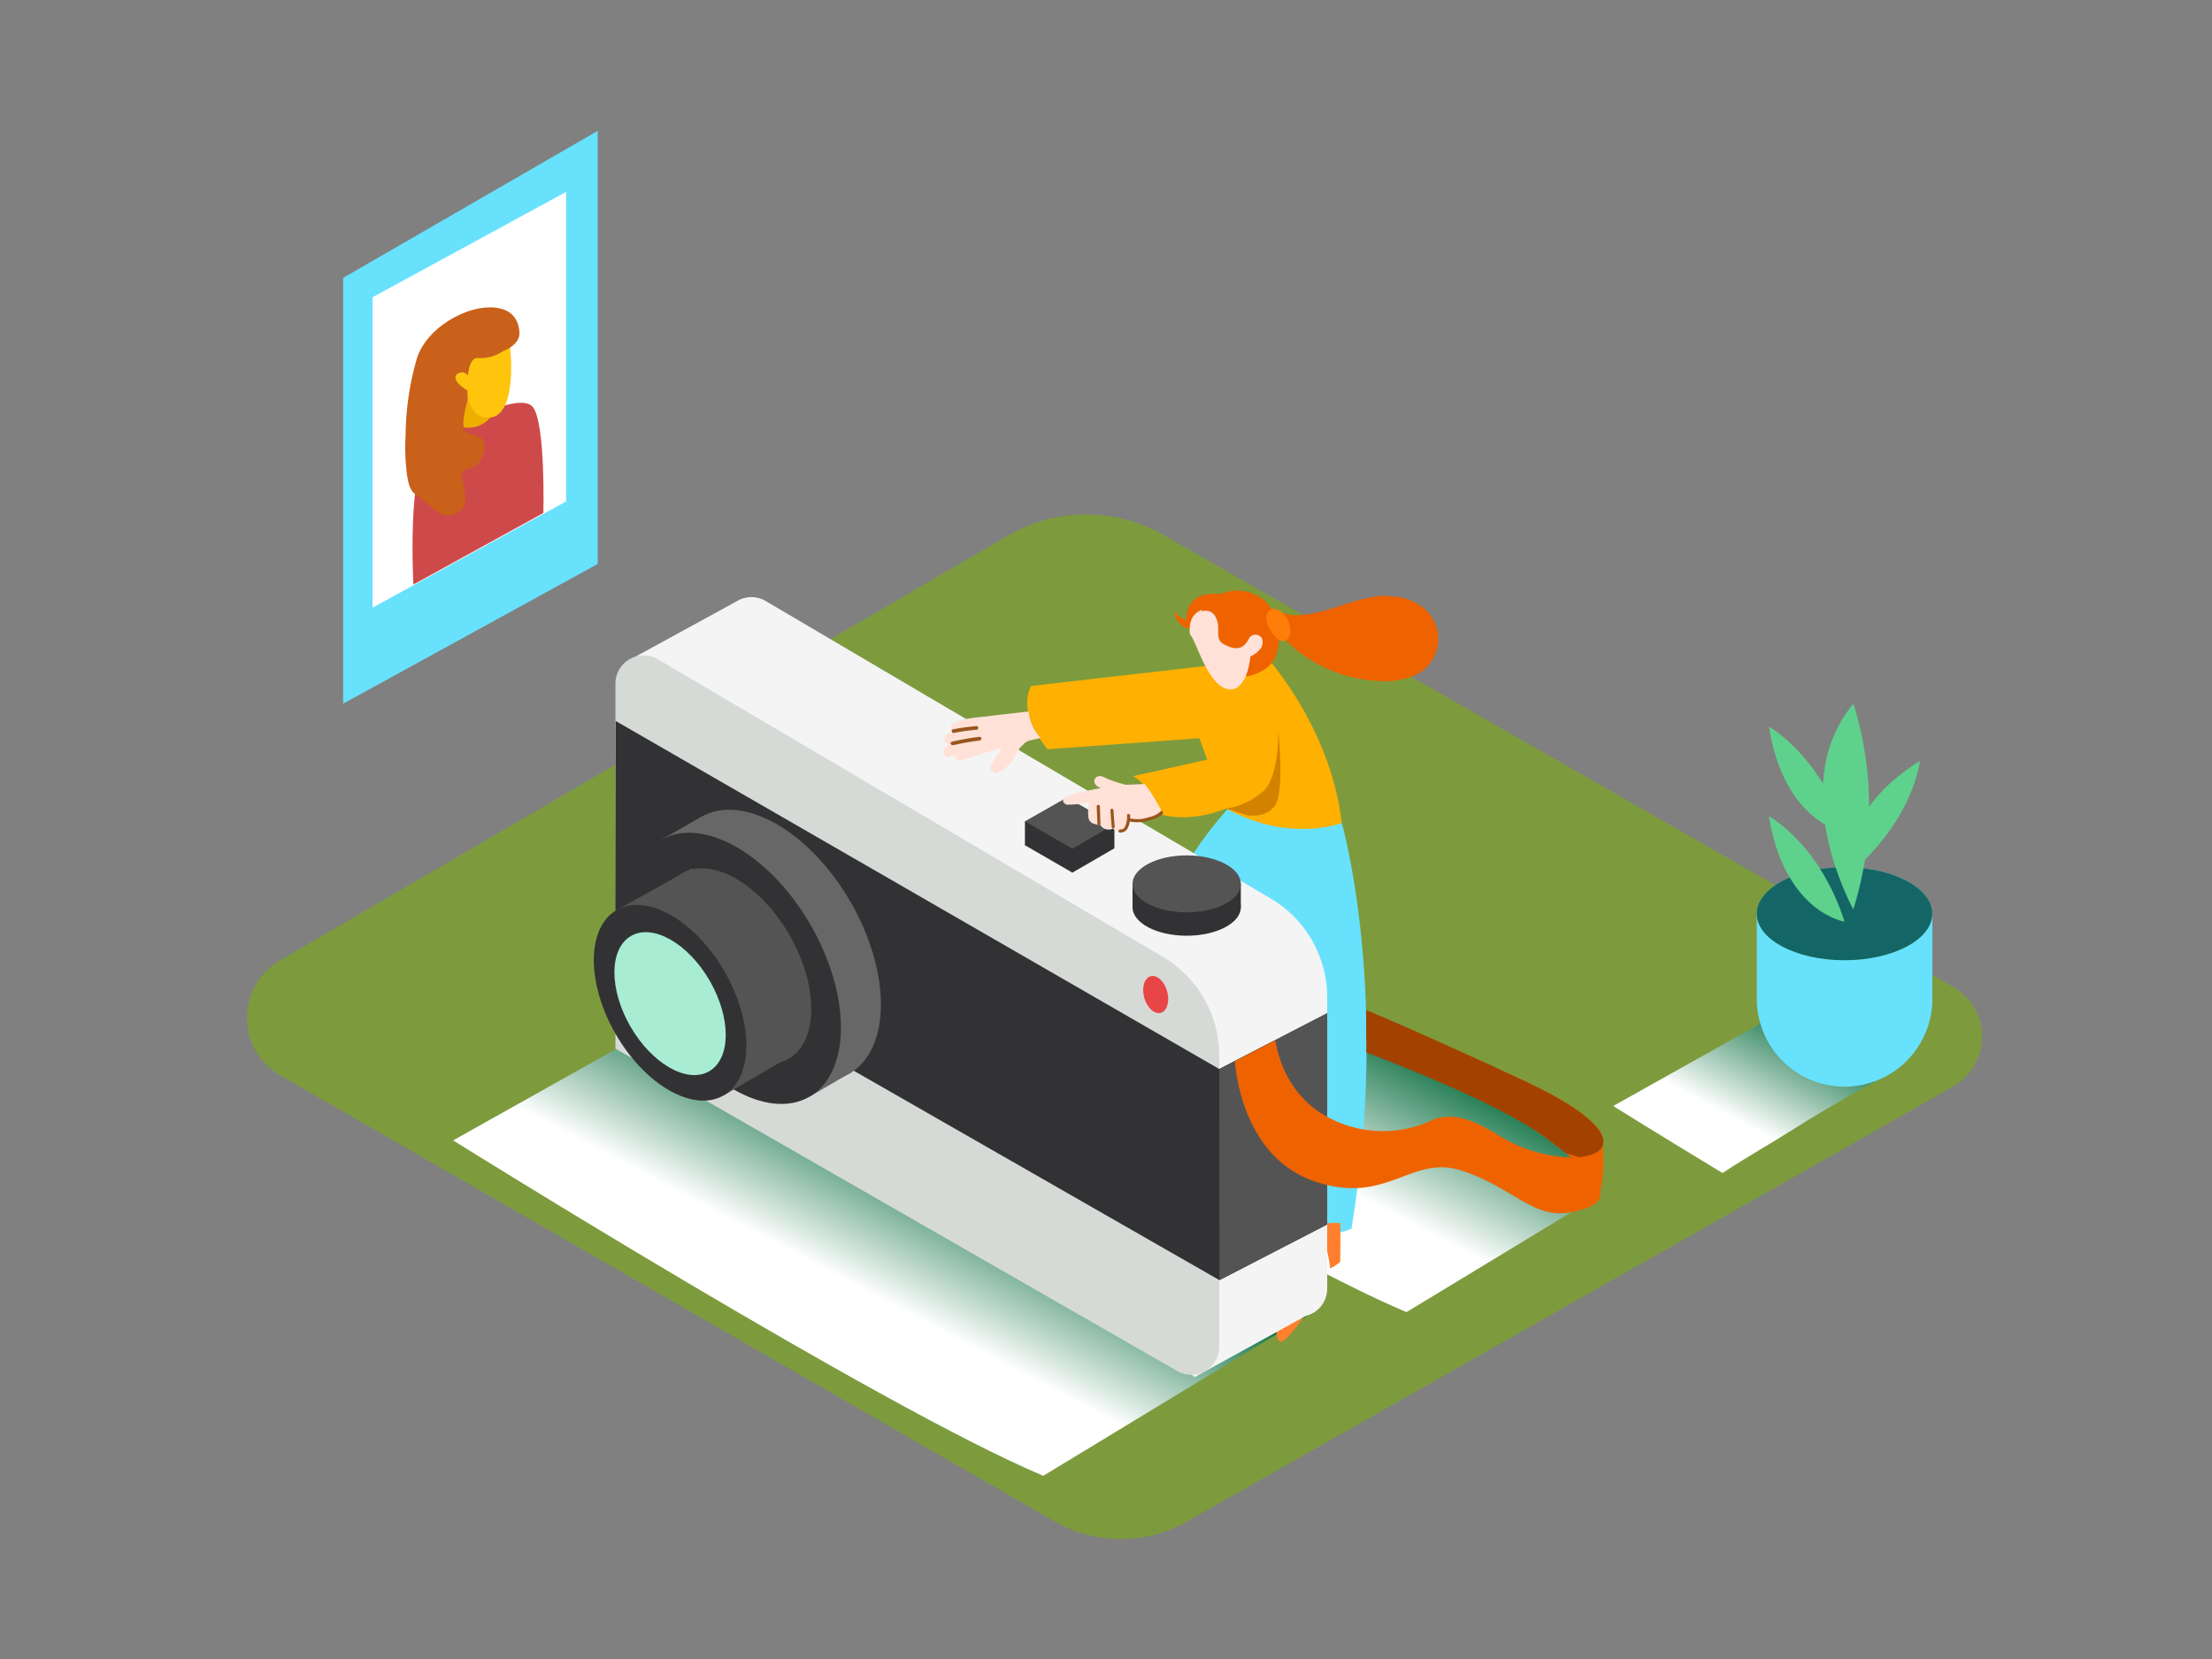 <svg xmlns="http://www.w3.org/2000/svg" xmlns:xlink="http://www.w3.org/1999/xlink" viewBox="0 0 400 300"><rect x="0" y="0" width="400" height="300" fill="#808080" stroke="none"/><defs><linearGradient id="linear-gradient" x1="230.54" y1="173.27" x2="216.09" y2="200.66" gradientUnits="userSpaceOnUse"><stop offset="0.01" stop-color="#006837"/><stop offset="1" stop-color="#fff"/></linearGradient><linearGradient id="linear-gradient-2" x1="168.79" y1="204.95" x2="154.34" y2="232.34" xlink:href="#linear-gradient"/><linearGradient id="linear-gradient-3" x1="325.14" y1="181.45" x2="314.03" y2="202.5" xlink:href="#linear-gradient"/></defs><title>201-210</title><g style="isolation:isolate"><g id="Layer_2" data-name="Layer 2"><path d="M50.62,194.42l140,80.65a24.13,24.13,0,0,0,24,.08l138.58-78.68a10.38,10.38,0,0,0,0-18L210.42,96.76a28.18,28.18,0,0,0-28.2.12L50.56,173.72A12,12,0,0,0,50.62,194.42Z" fill="#7d9b3d"/><path d="M271.95,194.17a9.34,9.34,0,0,1-1.67-1.24l-86-36.87-36.65,20.56s77.2,48.24,106.72,60.65l34.63-21A35.14,35.14,0,0,0,271.95,194.17Z" fill="url(#linear-gradient)" style="mix-blend-mode:multiply"/><path d="M118.59,185.67,81.94,206.22s77.2,48.24,106.72,60.65l49.45-30" fill="url(#linear-gradient-2)" style="mix-blend-mode:multiply"/><polygon points="62.05 127.25 108.09 101.98 108.09 23.66 62.05 50.25 62.05 127.25" fill="#68e1fd"/><polygon points="67.37 109.89 102.37 90.67 102.37 34.7 67.37 53.75 67.37 109.89" fill="#fff"/><path d="M74.76,105.7s-1.23-21.23,3-25.1,16.27-9.9,18.59-7,1.91,19.17,1.91,19.17" fill="#ce4a4a"/><path d="M83.35,71.38l.45,5.9a5.26,5.26,0,0,0,4.86-1.77" fill="#edaf00"/><path d="M92.2,62.64c.12.42,1.39,12.33-3.54,12.87s-4.84-8-4.86-10.64S90.87,58.15,92.2,62.64Z" fill="#ffc40c"/><path d="M84.05,56.52l.13-.05C88,55,93.69,54.83,93.93,60.2,94,62.43,91,63.47,91,63.47a7.24,7.24,0,0,1-4.56,1.28c-2.56-.23-1.83,7.55-1.83,7.55a16.15,16.15,0,0,0-.85,5c.14,2.06,5,.37,3.64,4.76s-4.7,1.1-3.65,5.3-.15,5.2-2.15,5.8-4.16-2.22-6.58-3.86c-1-.7-1.26-2.41-1.43-3.53a37.45,37.45,0,0,1-.24-7.1,51,51,0,0,1,2.08-14C76.72,60.88,80.4,57.94,84.05,56.52Z" fill="#c9611b"/><path d="M85.35,69s-.93-2.24-2.39-1.54,0,2.31,1.6,3.16" fill="#ffc40c"/><path d="M220.1,199.7s1.33,3.29.53,6S212.78,217.09,214,218s10.37-3.49,10.91-5.25a25.92,25.92,0,0,0,.47-5.64l1.29,7,2.36-.71-.59-14.7Z" fill="#ff7f2e"/><path d="M238.9,222.19c.47.2.88,6.26.43,8.42s-4,9.22-7.09,11.72-.19-12-.21-12.87.16-7.28.16-7.28S236.63,221.2,238.9,222.19Z" fill="#ff7f2e"/><path d="M242.64,148.82s8.79,30.47,1.76,73.37c0,0-10.81,4.51-19-1.08l1.31-19.38-7.11-.3S207,184.09,208.72,171.28,222.26,146,222.26,146l20.38,2.84" fill="#68e1fd"/><path d="M227.82,117.39s12.66,13.06,14.82,31.43c0,0-9.4,3.71-20.89-2.61h0s-5.89,2.58-11.56,1.15h0s-2.59-5.73-5.3-7h0l13.42-3-1.44-3.87-27.41,2s-5.68-6.3-3-11.45h0l32.26-3.69" fill="#ffb001"/><path d="M214.51,112.13h0s-.43-5.45,6.23-4.71a7.59,7.59,0,0,1,7.17.63,5.94,5.94,0,0,1,2,2.05,17.61,17.61,0,0,0,3.51,1.09c3.64.33,7.54-1.25,10.92-2.28a27.22,27.22,0,0,1,3.44-.83,11.12,11.12,0,0,1,3-.33,7.05,7.05,0,0,1,1,.1,9.59,9.59,0,0,1,6.13,2.51,7.27,7.27,0,0,1-1.46,11.47,13.51,13.51,0,0,1-7.14,1.31,25,25,0,0,1-7.08-1.33,25.89,25.89,0,0,1-11-7.35,8.65,8.65,0,0,1-.92,5c-1.53,2.31-4.79,2.86-4.79,2.86l-10.13-8.56a3.39,3.39,0,0,1-3-3.19S213.63,112.05,214.51,112.13Z" fill="#ee6300"/><path d="M222.07,110.27c2.22.45,3.44,2.56,3.88,5a1.41,1.41,0,0,1,2.19.05,1.94,1.94,0,0,1-.44,2.25,4.55,4.55,0,0,1-1.61,1.15c-.26,3.12-1.55,5.9-3.46,5.94-4.18.08-6.33-9.09-7.46-9.94C214.85,111.69,216.13,109.06,222.07,110.27Z" fill="#ffe1d7"/><path d="M230.3,110.09a1.45,1.45,0,0,1,.79.21c1.44.53,2.39,2.64,2.26,4-.08.8-.55,1.71-1.49,1.6s-1.54-1.09-2-1.74a4.32,4.32,0,0,1-.86-2.41C229,111,229.37,110.11,230.3,110.09Z" fill="#ff7d09"/><path d="M217.23,110.59a2,2,0,0,1,2.65,1.12c1,1.92-.4,3.85,1.47,4.81s3.41,1.24,4.6-1.22-2.65-6.78-5.37-6.46-3.36,1.76-3.36,1.76" fill="#ee6300"/><path d="M226.77,169q-.06-4.8-.17-9.6c0-.77.82-.77.83,0q.38,17,.18,34-.06,4.8-.16,9.6c0,.77-.85.78-.83,0Q227,186,226.77,169Z" fill="#68e1fd"/><path d="M242.36,221.12c.06.66,0,7.09,0,7.09s-2,1.54-1.87,1-1.58-8-1.58-8Z" fill="#ff7f2e"/><path d="M240,233V180.37a20.77,20.77,0,0,0-10.23-17.9l-91.29-53.78a5.11,5.11,0,0,0-7.71,4.4v66l101.65,58.33A5.06,5.06,0,0,0,240,233Z" fill="#f4f4f4"/><path d="M184.33,223.7a10.11,10.11,0,0,1,6.13,3.32c7.73,8.25,16.76,15,25.57,22l22.07-12.14-56-68.72L133,108.85l-18.08,9.89c0,13-.08,26.08.78,39.08l37.42,46.25a10.81,10.81,0,0,1,4.27,1.76,248.9,248.9,0,0,1,22.67,17.3A9.16,9.16,0,0,1,184.33,223.7Z" fill="#f4f4f4"/><path d="M220.48,243.54V190.91A20.77,20.77,0,0,0,210.25,173L119,119.23a5.11,5.11,0,0,0-7.71,4.4v66l101.65,58.33A5.06,5.06,0,0,0,220.48,243.54Z" fill="#d6dad6"/><polygon points="201.52 153.4 193.92 157.8 185.34 152.84 192.91 148.55 201.52 153.4" fill="#323234"/><polyline points="185.34 152.84 185.34 148.52 201.52 149.07 201.52 153.4" fill="#323234"/><polygon points="201.52 149.07 193.92 153.47 185.34 148.52 192.91 144.22 201.52 149.07" fill="#545454"/><ellipse cx="214.59" cy="164.06" rx="9.79" ry="5.15" fill="#323234"/><polyline points="224.38 164.06 224.38 159.83 204.8 159.83 204.8 164.06" fill="#323234"/><ellipse cx="214.59" cy="159.83" rx="9.79" ry="5.15" fill="#545454"/><polygon points="240 183.22 220.48 193.31 111.33 130.37 111.26 168.93 220.51 231.49 240 221.42 240 183.22" fill="#323234"/><polygon points="240 183.22 220.48 193.31 220.51 231.49 240 221.42 240 183.22" fill="#545454"/><polyline points="119.55 151.89 126.78 147.71 154.13 193.79 146.37 198.33" fill="#676768"/><ellipse cx="140.19" cy="170.94" rx="15.72" ry="26.81" transform="translate(-66.69 93) rotate(-30)" fill="#676768"/><ellipse cx="132.96" cy="175.11" rx="15.72" ry="26.81" transform="translate(-69.74 89.94) rotate(-30)" fill="#323234"/><polyline points="111.49 164.57 125.14 157.01 144.31 190.21 130.84 198.09" fill="#545454"/><ellipse cx="132.91" cy="174.72" rx="11.35" ry="19.35" transform="translate(-69.55 89.86) rotate(-30)" fill="#545454"/><ellipse cx="121.17" cy="181.33" rx="11.35" ry="19.35" transform="translate(-74.43 84.88) rotate(-30)" fill="#323234"/><ellipse cx="121.17" cy="181.49" rx="8.28" ry="14.13" transform="translate(-74.51 84.9) rotate(-30)" fill="#a7ecd3"/><ellipse cx="209" cy="179.83" rx="2.15" ry="3.43" transform="translate(-40.55 62.58) rotate(-15.54)" fill="#e84646"/><path d="M275.25,195.27c-12-5.57-20.15-9.07-25.55-11.28,0,.93-.07,1.85-.14,2.77,0,1.4-.11,2.8-.27,4.2,9.6,3.68,23,9.37,30.55,15,1.66,1.24,3.08,2.36,4.27,3.36C291.89,209.36,294.52,204.18,275.25,195.27Z" fill="#ee6300"/><path d="M284.12,209.31a26.32,26.32,0,0,1-13.12-4c-6-3.75-8.8-3.72-11.5-3a20.94,20.94,0,0,1-18.62.1c-5.91-2.84-9.17-8.13-10.28-14.29l-7.29,3.77s.81,16.88,14.11,21.63,17.67-4.9,27-1.81,12.93,8.92,19.85,7.47C290.22,217.88,292,215.93,284.12,209.31Z" fill="#ee6300"/><path d="M289.44,204.59s1.48,7.11-.54,12.2h-5.24l.9-11.5Z" fill="#ee6300"/><path d="M275.25,195.27c-12-5.57-22.82-10.42-28.22-12.62,0,.93.08,2.72,0,3.64,0,1.4.15,2.6,0,4,9.6,3.68,25.29,10.06,32.81,15.67,1.3,1,2.44,1.86,3.45,2.68a6.61,6.61,0,0,1,1,.22,6.48,6.48,0,0,1,1.17.41C292.12,208.71,293.35,203.64,275.25,195.27Z" fill="#a34200"/><path d="M207,141.78c-1.85.08-3.38.14-3.46.12a22.72,22.72,0,0,1-3.1-1c-.68-.28-1.76-1-2.36-.17s.29,1.54,1,1.79l.05,0c-1,.16-2,.35-3,.56s-3.78.63-3.9,1.77c0,.29.42.61.7.66a15.75,15.75,0,0,0,3.69-.39h0l.38,0a6.72,6.72,0,0,0-.19,2.53,1.35,1.35,0,0,0,.76,1.22,3.62,3.62,0,0,0,1.39.3,1.78,1.78,0,0,0,1.94.8.67.67,0,0,0,.32-.16,1.45,1.45,0,0,0,.72.37,2,2,0,0,0,1.62-.23c.43-.38.43-1.11.5-1.67,2.09-.13,4.63.35,5.94-1.72-.59-1.14-1.25-2.24-1.93-3.32C207.76,142.75,207.38,142.27,207,141.78Z" fill="#ffe1d7"/><path d="M210.08,146.55a4.44,4.44,0,0,1-2.33,1.22,6.2,6.2,0,0,1-3.39.23h0a3.83,3.83,0,0,0,0-.54c0-.35-.59-.36-.55,0a3.86,3.86,0,0,1-.19,1.52,2.78,2.78,0,0,1-.25.64c-.21.33-.5.36-.85.38s-.36.58,0,.55a1.45,1.45,0,0,0,1.41-.81,5,5,0,0,0,.38-1.19,6.82,6.82,0,0,0,3.63-.24,5.16,5.16,0,0,0,2.43-1.23C210.24,146.9,210.16,146.72,210.08,146.55Z" fill="#99551d"/><path d="M201.35,146.52q.08,1.51.23,3c0,.36-.52.35-.55,0q-.15-1.51-.23-3C200.77,146.16,201.33,146.16,201.35,146.52Z" fill="#99551d"/><path d="M198.89,145.81,199,149c0,.36-.54.36-.55,0l-.13-3.15C198.32,145.45,198.88,145.45,198.89,145.81Z" fill="#99551d"/><path d="M186,128.67c-2.41.26-4.83.53-7.23.83-2.09.26-4.3.32-6.23,1.2a.79.79,0,0,0-.5.66,1,1,0,0,0,.22,1.06l-.76.19a1,1,0,0,0,.53,1.93l.34-.08-1.08.43c-1.17.49-.66,2.42.53,1.93l.9-.36a.92.92,0,0,0,1.21,1c2.42-.82,4.86-1.55,7.31-2.23-.71,1-1.36,2-2,3a.88.88,0,0,0,.31,1.3.49.49,0,0,0,.58.29,5.54,5.54,0,0,0,3.14-2.66c.42-.68.77-1.38,1.23-2,.17-.16.33-.33.51-.48a.46.46,0,0,0,.13-.19,3.66,3.66,0,0,1,.41-.3,4.53,4.53,0,0,1,.49-.24l2.11-.5A8.88,8.88,0,0,1,186,128.67Z" fill="#ffe1d7"/><path d="M176.61,131.3a39.27,39.27,0,0,0-4.28.59c-.42.08-.24.73.18.64a37.65,37.65,0,0,1,4.1-.57C177,131.93,177,131.26,176.61,131.3Z" fill="#99551d"/><path d="M177.07,133.24q-2.48.32-4.91.87c-.48.11-.24.74.24.63q2.33-.53,4.71-.83C177.6,133.84,177.57,133.17,177.07,133.24Z" fill="#99551d"/><path d="M221.75,146.21a13.42,13.42,0,0,0,6.61-3.05c3-2.62,2.81-11.08,2.81-11.08s1.11,11-.53,13.46-4.87,1.95-5.24,1.84S221.75,146.21,221.75,146.21Z" fill="#d38200"/><path d="M324.46,204.1c5.8-3.68,11.77-7,17.78-10.3l-22.35-9.58L291.72,200s8.25,5.16,19.77,12.12C315.71,209.31,320.18,206.82,324.46,204.1Z" fill="url(#linear-gradient-3)" style="mix-blend-mode:multiply"/><path d="M332.09,170.87c-5.16-.45-10.59-2-14.4-5.53v15.29a15.87,15.87,0,0,0,15.87,15.87h0a15.87,15.87,0,0,0,15.87-15.87V165.07C344,167.28,337.86,171.37,332.09,170.87Z" fill="#68e1fd"/><ellipse cx="333.55" cy="165.23" rx="15.87" ry="8.41" fill="#5ed18d"/><path d="M333.55,166.66s-10.79-1.59-13.64-19C319.91,147.62,329.11,152.7,333.55,166.66Z" fill="#5ed18d"/><path d="M335.14,164.44s-12.38-22.21,0-37.13A62.23,62.23,0,0,1,335.14,164.44Z" fill="#5ed18d"/><path d="M333.55,150.48s-10.79-1.59-13.64-19C319.91,131.44,329.11,136.52,333.55,150.48Z" fill="#5ed18d"/><path d="M334.86,157.59s-2.7-10.56,12.29-19.94C347.16,137.65,346,148.1,334.86,157.59Z" fill="#5ed18d"/><ellipse cx="333.55" cy="165.23" rx="15.87" ry="8.41" fill="#146666"/><path d="M333.55,166.66s-10.79-1.59-13.64-19C319.91,147.62,329.11,152.7,333.55,166.66Z" fill="#5ed18d"/><path d="M335.14,164.44s-12.38-22.21,0-37.13A62.23,62.23,0,0,1,335.14,164.44Z" fill="#5ed18d"/><path d="M333.55,150.48s-10.79-1.59-13.64-19C319.91,131.44,329.11,136.52,333.55,150.48Z" fill="#5ed18d"/><path d="M334.86,157.59s-2.7-10.56,12.29-19.94C347.16,137.65,346,148.1,334.86,157.59Z" fill="#5ed18d"/></g></g></svg>